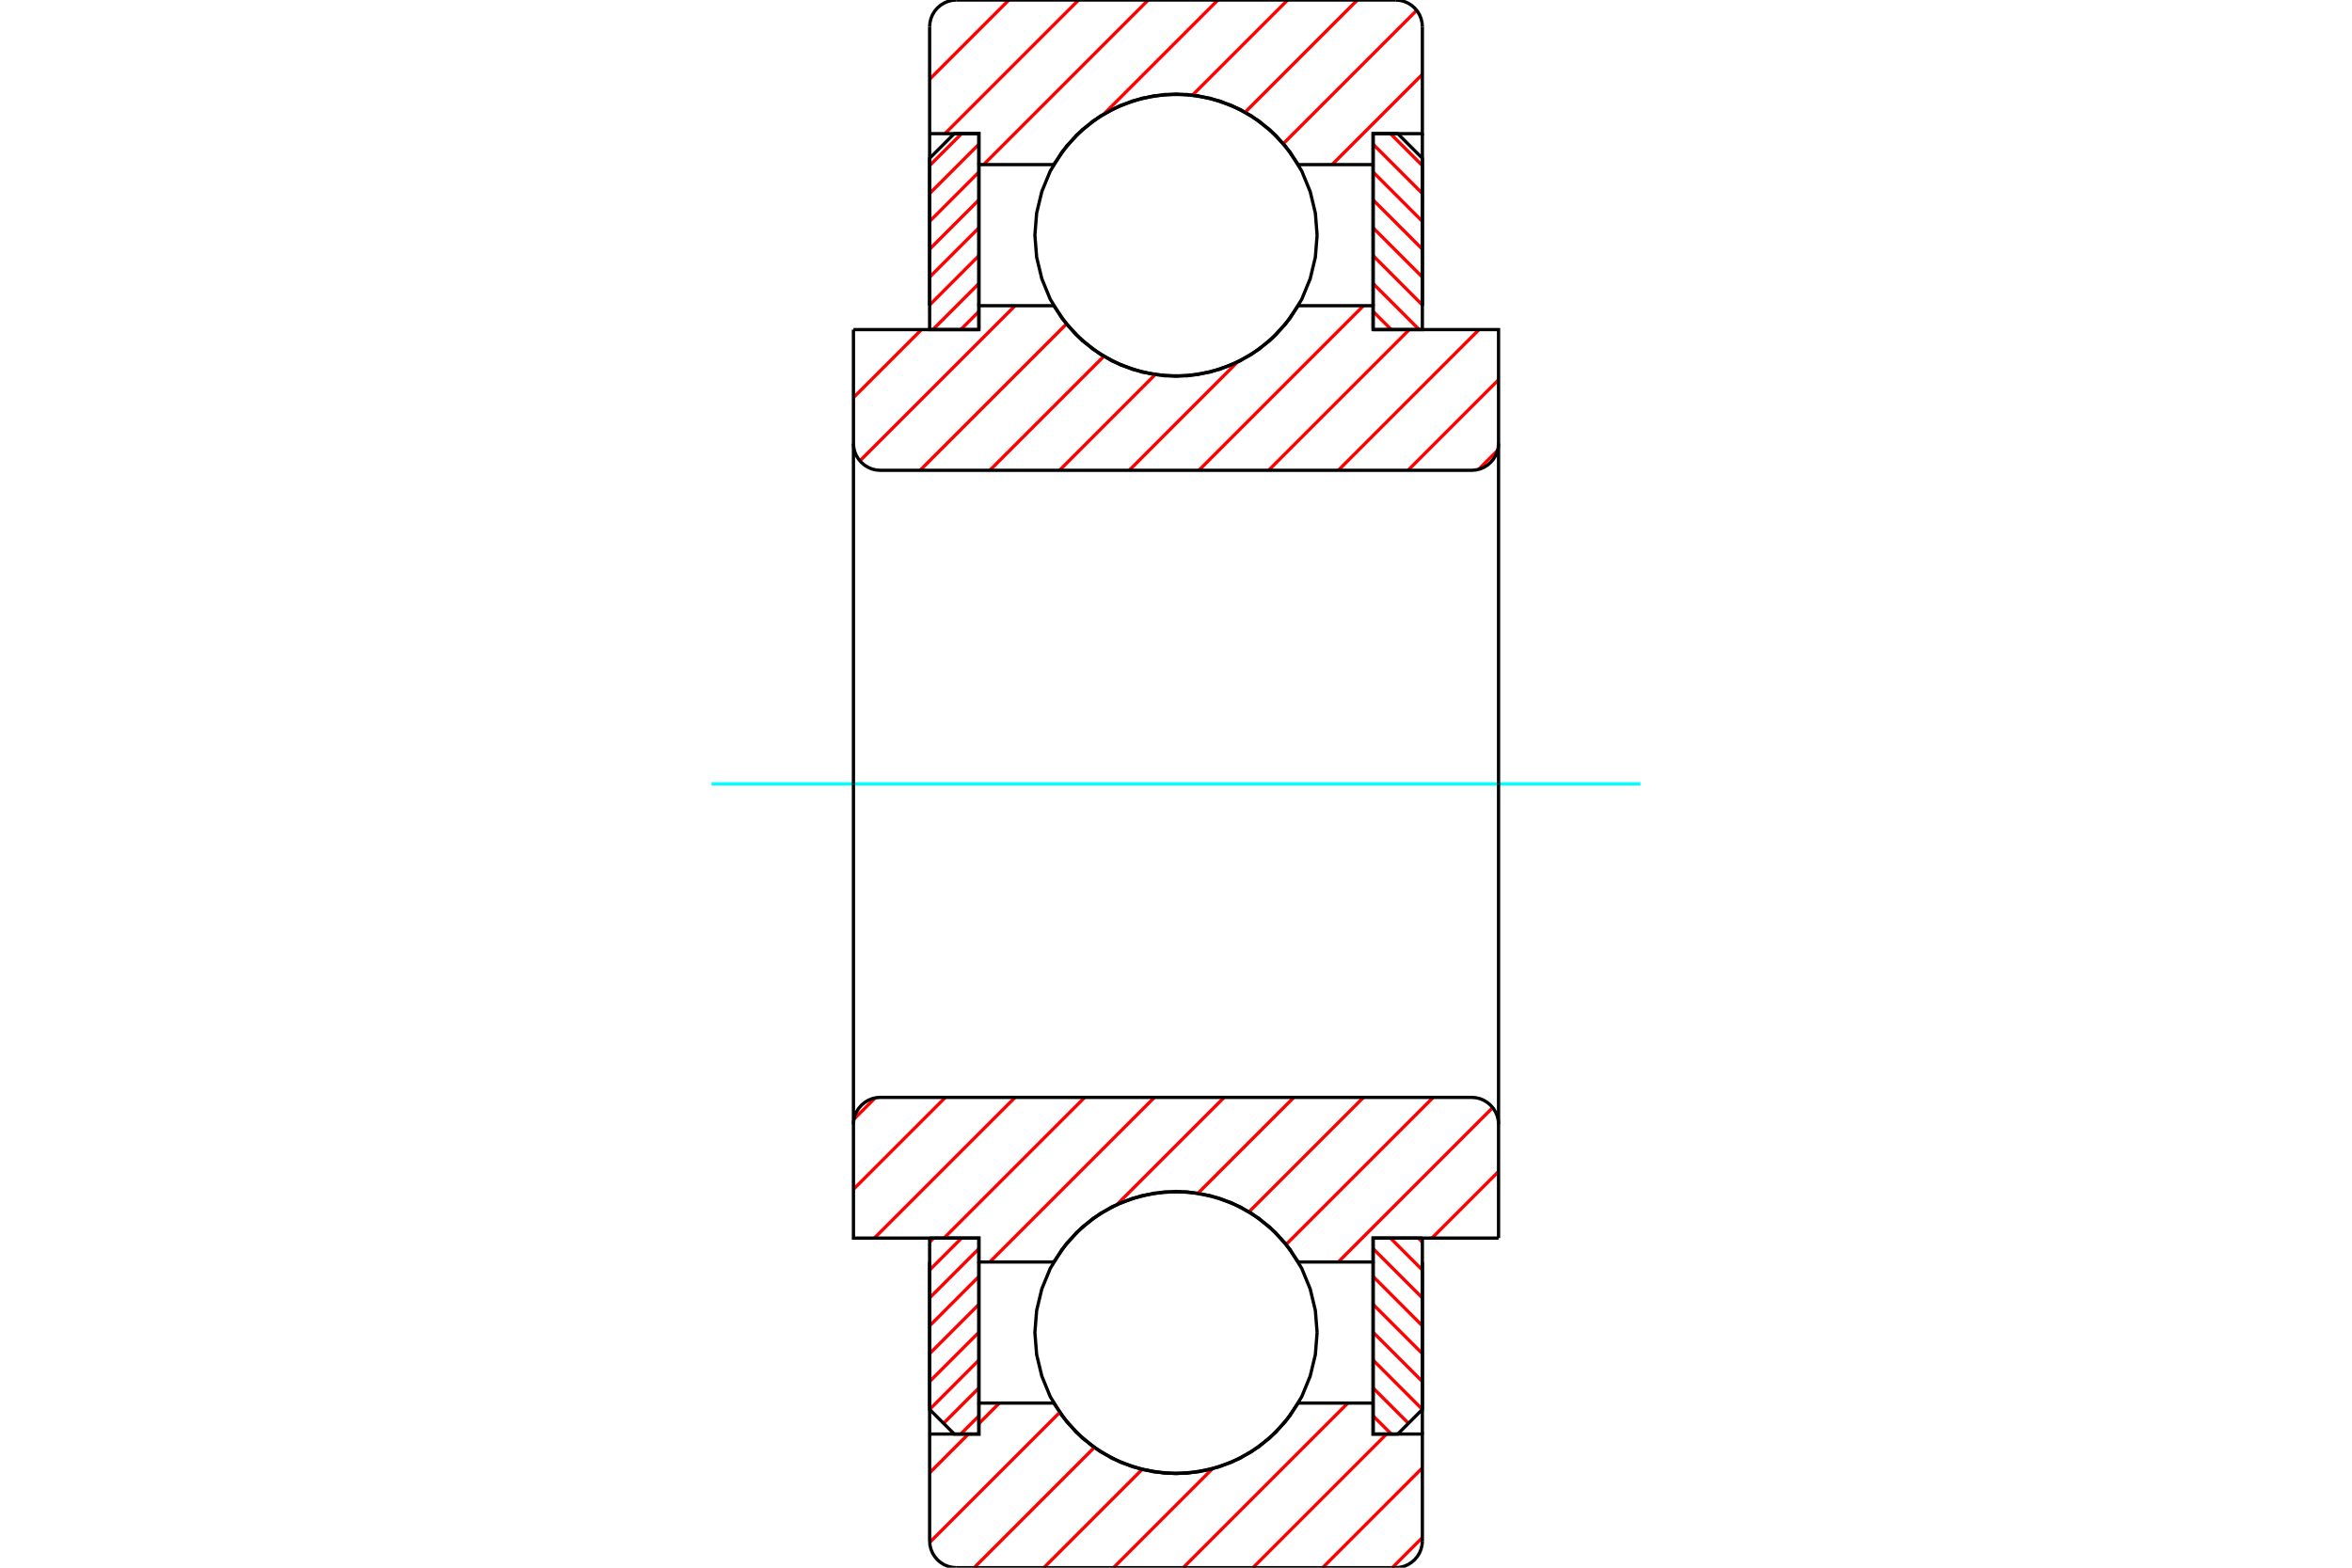 <?xml version="1.0" standalone="no"?>
<!DOCTYPE svg PUBLIC "-//W3C//DTD SVG 1.1//EN"
	"http://www.w3.org/Graphics/SVG/1.1/DTD/svg11.dtd">
<svg xmlns="http://www.w3.org/2000/svg" height="100%" width="100%" viewBox="0 0 36000 24000">
	<rect x="-1800" y="-1200" width="39600" height="26400" style="fill:#FFF"/>
	<g style="fill:none; fill-rule:evenodd" transform="matrix(1 0 0 1 0 0)">
		<g style="fill:none; stroke:#000; stroke-width:50; shape-rendering:geometricPrecision">
		</g>
		<g style="fill:none; stroke:#F00; stroke-width:50; shape-rendering:geometricPrecision">
			<line x1="14291" y1="18954" x2="14229" y2="19017"/>
			<line x1="14718" y1="18954" x2="14229" y2="19443"/>
			<line x1="14983" y1="19116" x2="14229" y2="19870"/>
			<line x1="14983" y1="19542" x2="14229" y2="20297"/>
			<line x1="14983" y1="19969" x2="14229" y2="20723"/>
			<line x1="14983" y1="20396" x2="14229" y2="21150"/>
			<line x1="14983" y1="20822" x2="14229" y2="21577"/>
			<line x1="14983" y1="21249" x2="14442" y2="21790"/>
			<line x1="14983" y1="21676" x2="14705" y2="21954"/>
		</g>
		<g style="fill:none; stroke:#000; stroke-width:50; shape-rendering:geometricPrecision">
			<polyline points="14229,18954 14229,21577 14606,21954 14983,21954 14983,18954 14229,18954"/>
		</g>
		<g style="fill:none; stroke:#0FF; stroke-width:50; shape-rendering:geometricPrecision">
			<line x1="10891" y1="12000" x2="25109" y2="12000"/>
		</g>
		<g style="fill:none; stroke:#F00; stroke-width:50; shape-rendering:geometricPrecision">
			<line x1="14718" y1="2046" x2="14229" y2="2535"/>
			<line x1="14983" y1="2208" x2="14229" y2="2962"/>
			<line x1="14983" y1="2634" x2="14229" y2="3389"/>
			<line x1="14983" y1="3061" x2="14229" y2="3815"/>
			<line x1="14983" y1="3488" x2="14229" y2="4242"/>
			<line x1="14983" y1="3914" x2="14229" y2="4669"/>
			<line x1="14983" y1="4341" x2="14278" y2="5046"/>
			<line x1="14983" y1="4768" x2="14705" y2="5046"/>
		</g>
		<g style="fill:none; stroke:#000; stroke-width:50; shape-rendering:geometricPrecision">
			<polyline points="14983,5046 14983,2046 14606,2046 14229,2423 14229,5046 14983,5046"/>
		</g>
		<g style="fill:none; stroke:#F00; stroke-width:50; shape-rendering:geometricPrecision">
			<line x1="21709" y1="18954" x2="21771" y2="19017"/>
			<line x1="21282" y1="18954" x2="21771" y2="19443"/>
			<line x1="21017" y1="19116" x2="21771" y2="19870"/>
			<line x1="21017" y1="19542" x2="21771" y2="20297"/>
			<line x1="21017" y1="19969" x2="21771" y2="20723"/>
			<line x1="21017" y1="20396" x2="21771" y2="21150"/>
			<line x1="21017" y1="20822" x2="21771" y2="21577"/>
			<line x1="21017" y1="21249" x2="21558" y2="21790"/>
			<line x1="21017" y1="21676" x2="21295" y2="21954"/>
		</g>
		<g style="fill:none; stroke:#000; stroke-width:50; shape-rendering:geometricPrecision">
			<polyline points="21771,18954 21771,21577 21394,21954 21017,21954 21017,18954 21771,18954"/>
		</g>
		<g style="fill:none; stroke:#F00; stroke-width:50; shape-rendering:geometricPrecision">
			<line x1="21282" y1="2046" x2="21771" y2="2535"/>
			<line x1="21017" y1="2208" x2="21771" y2="2962"/>
			<line x1="21017" y1="2634" x2="21771" y2="3389"/>
			<line x1="21017" y1="3061" x2="21771" y2="3815"/>
			<line x1="21017" y1="3488" x2="21771" y2="4242"/>
			<line x1="21017" y1="3914" x2="21771" y2="4669"/>
			<line x1="21017" y1="4341" x2="21722" y2="5046"/>
			<line x1="21017" y1="4768" x2="21295" y2="5046"/>
		</g>
		<g style="fill:none; stroke:#000; stroke-width:50; shape-rendering:geometricPrecision">
			<polyline points="21017,5046 21017,2046 21394,2046 21771,2423 21771,5046 21017,5046"/>
			<polyline points="20160,3600 20133,3262 20054,2933 19925,2619 19747,2330 19527,2073 19270,1853 18981,1675 18667,1546 18338,1467 18000,1440 17662,1467 17333,1546 17019,1675 16730,1853 16473,2073 16253,2330 16075,2619 15946,2933 15867,3262 15840,3600 15867,3938 15946,4267 16075,4581 16253,4870 16473,5127 16730,5347 17019,5525 17333,5654 17662,5733 18000,5760 18338,5733 18667,5654 18981,5525 19270,5347 19527,5127 19747,4870 19925,4581 20054,4267 20133,3938 20160,3600"/>
			<polyline points="20160,20400 20133,20062 20054,19733 19925,19419 19747,19130 19527,18873 19270,18653 18981,18475 18667,18346 18338,18267 18000,18240 17662,18267 17333,18346 17019,18475 16730,18653 16473,18873 16253,19130 16075,19419 15946,19733 15867,20062 15840,20400 15867,20738 15946,21067 16075,21381 16253,21670 16473,21927 16730,22147 17019,22325 17333,22454 17662,22533 18000,22560 18338,22533 18667,22454 18981,22325 19270,22147 19527,21927 19747,21670 19925,21381 20054,21067 20133,20738 20160,20400"/>
		</g>
		<g style="fill:none; stroke:#F00; stroke-width:50; shape-rendering:geometricPrecision">
			<line x1="21771" y1="23539" x2="21310" y2="24000"/>
			<line x1="21771" y1="22472" x2="20244" y2="24000"/>
			<line x1="21223" y1="21954" x2="19177" y2="24000"/>
			<line x1="20630" y1="21480" x2="18110" y2="24000"/>
			<line x1="18557" y1="22486" x2="17043" y2="24000"/>
			<line x1="17481" y1="22496" x2="15977" y2="24000"/>
			<line x1="16749" y1="22160" x2="14910" y2="24000"/>
			<line x1="16220" y1="21623" x2="14229" y2="23614"/>
			<line x1="15296" y1="21480" x2="14983" y2="21794"/>
			<line x1="14822" y1="21954" x2="14229" y2="22548"/>
			<line x1="21771" y1="1138" x2="20389" y2="2520"/>
			<line x1="21684" y1="158" x2="19643" y2="2199"/>
			<line x1="20776" y1="0" x2="19058" y2="1718"/>
			<line x1="19709" y1="0" x2="18253" y2="1456"/>
			<line x1="18642" y1="0" x2="16901" y2="1741"/>
			<line x1="16140" y1="2502" x2="16122" y2="2520"/>
			<line x1="17575" y1="0" x2="15055" y2="2520"/>
			<line x1="16509" y1="0" x2="14463" y2="2046"/>
			<line x1="15442" y1="0" x2="14229" y2="1213"/>
		</g>
		<g style="fill:none; stroke:#000; stroke-width:50; shape-rendering:geometricPrecision">
			<polyline points="14229,4680 14229,2046 14229,411"/>
			<polyline points="14640,0 14576,5 14513,20 14453,45 14398,79 14349,121 14307,170 14273,225 14249,284 14234,347 14229,411"/>
			<line x1="14640" y1="0" x2="21360" y2="0"/>
			<polyline points="21771,411 21766,347 21751,284 21727,225 21693,170 21651,121 21602,79 21547,45 21487,20 21424,5 21360,0"/>
			<polyline points="21771,411 21771,2046 21017,2046 21017,2520 21017,4680"/>
			<polyline points="21017,2520 19871,2520 19673,2234 19432,1983 19154,1774 18847,1613 18517,1503 18174,1447 17826,1447 17483,1503 17153,1613 16846,1774 16568,1983 16327,2234 16129,2520 14983,2520 14983,4680"/>
			<polyline points="14983,2520 14983,2046 14229,2046"/>
			<line x1="21771" y1="2046" x2="21771" y2="4680"/>
			<line x1="21771" y1="19320" x2="21771" y2="21954"/>
			<polyline points="14229,21954 14983,21954 14983,21480"/>
			<polyline points="14983,19320 14983,21480 16129,21480 16327,21766 16568,22017 16846,22226 17153,22387 17483,22497 17826,22553 18174,22553 18517,22497 18847,22387 19154,22226 19432,22017 19673,21766 19871,21480 21017,21480"/>
			<polyline points="21017,19320 21017,21480 21017,21954 21771,21954 21771,23589"/>
			<polyline points="21360,24000 21424,23995 21487,23980 21547,23955 21602,23921 21651,23879 21693,23830 21727,23775 21751,23716 21766,23653 21771,23589"/>
			<line x1="21360" y1="24000" x2="14640" y2="24000"/>
			<polyline points="14229,23589 14234,23653 14249,23716 14273,23775 14307,23830 14349,23879 14398,23921 14453,23955 14513,23980 14576,23995 14640,24000"/>
			<polyline points="14229,23589 14229,21954 14229,19320"/>
		</g>
		<g style="fill:none; stroke:#F00; stroke-width:50; shape-rendering:geometricPrecision">
			<line x1="22937" y1="17934" x2="21917" y2="18954"/>
			<line x1="22848" y1="16956" x2="20484" y2="19320"/>
			<line x1="21937" y1="16800" x2="19686" y2="19051"/>
			<line x1="20870" y1="16800" x2="19118" y2="18552"/>
			<line x1="19804" y1="16800" x2="18337" y2="18267"/>
			<line x1="18737" y1="16800" x2="17099" y2="18438"/>
			<line x1="17670" y1="16800" x2="15150" y2="19320"/>
			<line x1="16603" y1="16800" x2="14449" y2="18954"/>
			<line x1="15537" y1="16800" x2="13383" y2="18954"/>
			<line x1="14470" y1="16800" x2="13063" y2="18207"/>
			<line x1="13396" y1="16808" x2="13071" y2="17132"/>
		</g>
		<g style="fill:none; stroke:#000; stroke-width:50; shape-rendering:geometricPrecision">
			<line x1="22937" y1="12000" x2="22937" y2="18954"/>
			<polyline points="22937,17211 22932,17147 22917,17084 22892,17025 22858,16970 22816,16921 22767,16879 22712,16845 22653,16820 22590,16805 22525,16800 13475,16800 13410,16805 13347,16820 13288,16845 13233,16879 13184,16921 13142,16970 13108,17025 13083,17084 13068,17147 13063,17211 13063,18954 14983,18954 14983,19320 16129,19320"/>
			<polyline points="19871,19320 19673,19034 19432,18783 19154,18574 18847,18413 18517,18303 18174,18247 17826,18247 17483,18303 17153,18413 16846,18574 16568,18783 16327,19034 16129,19320"/>
			<polyline points="19871,19320 21017,19320 21017,18954 22937,18954"/>
			<line x1="13063" y1="12000" x2="13063" y2="17211"/>
		</g>
		<g style="fill:none; stroke:#F00; stroke-width:50; shape-rendering:geometricPrecision">
			<line x1="22923" y1="6894" x2="22631" y2="7186"/>
			<line x1="22937" y1="5814" x2="21551" y2="7200"/>
			<line x1="22638" y1="5046" x2="20484" y2="7200"/>
			<line x1="21571" y1="5046" x2="19417" y2="7200"/>
			<line x1="20870" y1="4680" x2="18350" y2="7200"/>
			<line x1="18939" y1="5544" x2="17284" y2="7200"/>
			<line x1="17681" y1="5735" x2="16217" y2="7200"/>
			<line x1="16895" y1="5455" x2="15150" y2="7200"/>
			<line x1="16323" y1="4960" x2="14083" y2="7200"/>
			<line x1="15537" y1="4680" x2="13162" y2="7055"/>
			<line x1="14104" y1="5046" x2="13063" y2="6087"/>
		</g>
		<g style="fill:none; stroke:#000; stroke-width:50; shape-rendering:geometricPrecision">
			<line x1="13063" y1="12000" x2="13063" y2="5046"/>
			<polyline points="13063,6789 13068,6853 13083,6916 13108,6975 13142,7030 13184,7079 13233,7121 13288,7155 13347,7180 13410,7195 13475,7200 22525,7200 22590,7195 22653,7180 22712,7155 22767,7121 22816,7079 22858,7030 22892,6975 22917,6916 22932,6853 22937,6789 22937,5046 21017,5046 21017,4680 19871,4680"/>
			<polyline points="16129,4680 16327,4966 16568,5217 16846,5426 17153,5587 17483,5697 17826,5753 18174,5753 18517,5697 18847,5587 19154,5426 19432,5217 19673,4966 19871,4680"/>
			<polyline points="16129,4680 14983,4680 14983,5046 13063,5046"/>
			<line x1="22937" y1="12000" x2="22937" y2="6789"/>
		</g>
	</g>
</svg>
